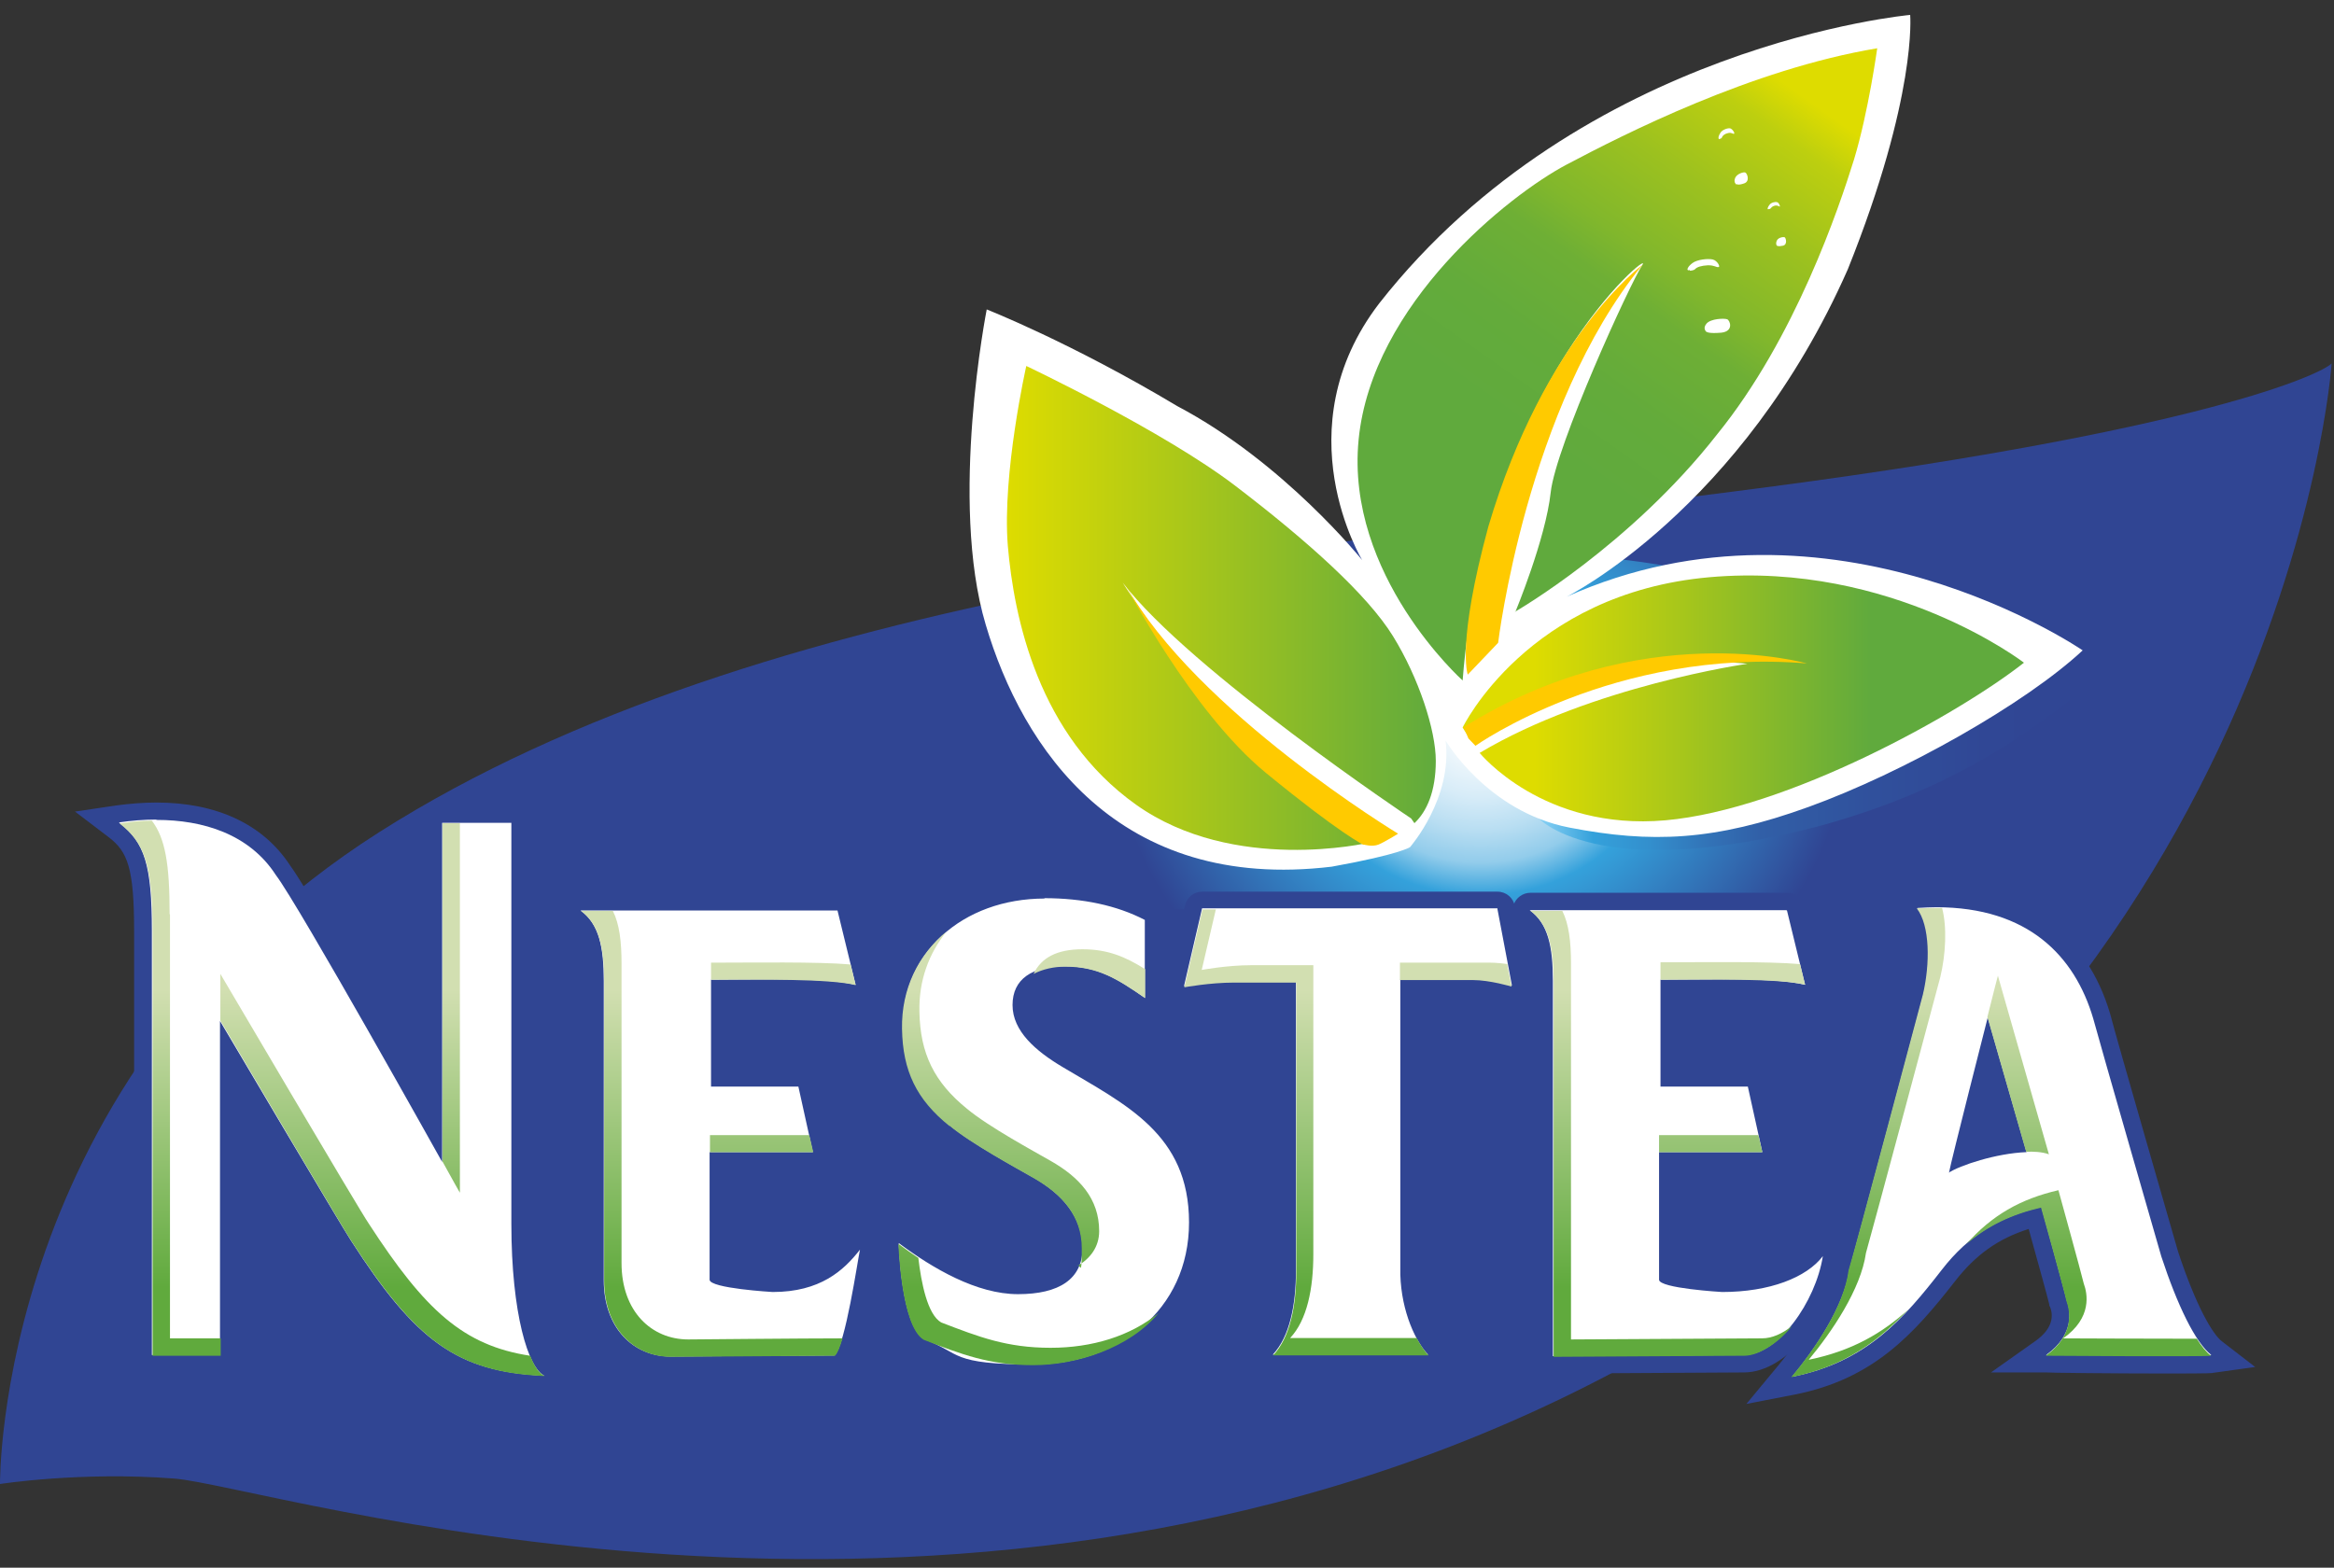 <svg width="128" height="86" viewBox="0 0 128 86" fill="none" xmlns="http://www.w3.org/2000/svg">
<rect x="0" y="0" width="128" height="86" fill="#333333" stroke="none"/>
<path fill-rule="evenodd" clip-rule="evenodd" d="M0 81.408C0 81.408 -0.238 59.05 20.788 45.655C41.815 32.279 73.733 29.795 97.284 26.675C120.835 23.555 127.275 20.534 127.871 19.938C127.871 19.938 125.347 57.261 86.115 76.48C51.613 93.373 14.687 81.508 9.56 81.11C4.432 80.713 0 81.408 0 81.408Z" fill="#304593"/>
<path d="M106.049 41.163C106.486 47.96 95.555 54.201 81.643 55.115C67.711 56.029 56.065 51.239 55.628 44.443C55.191 37.645 66.121 31.405 80.033 30.491C93.965 29.577 105.612 34.366 106.049 41.163Z" fill="url(#paint0_radial_130_11389)"/>
<path fill-rule="evenodd" clip-rule="evenodd" d="M84.307 44.82C84.307 44.82 87.427 48.517 99.689 45.337C109.448 42.714 113.462 38.004 115.072 37.427C115.072 37.427 113.979 36.334 111.813 35.956C109.646 35.579 91.779 38.699 91.779 38.699L84.307 44.82Z" fill="url(#paint1_linear_130_11389)"/>
<path d="M54.117 16.956C54.117 16.956 52.031 27.489 54.058 34.267C56.065 41.044 61.312 48.954 73.037 47.543C76.794 46.867 77.33 46.469 77.33 46.469C77.33 46.469 79.675 43.786 79.278 40.626C79.278 40.626 81.564 44.522 86.055 45.396C90.547 46.271 94.044 46.132 99.192 44.263C104.359 42.395 111.057 38.619 114.217 35.678C114.217 35.678 100.464 26.218 85.916 32.736C85.916 32.736 95.515 27.966 101.338 14.77C105.154 5.25 104.757 0.818 104.757 0.818C104.757 0.818 86.79 2.428 75.641 16.638C70.335 23.554 74.707 30.729 74.707 30.729C74.707 30.729 70.414 25.363 64.571 22.282C58.728 18.785 54.117 16.976 54.117 16.976V16.956Z" fill="white"/>
<path d="M75.661 46.052C75.661 46.052 74.389 45.575 70.096 42.156C65.803 38.738 61.57 31.961 61.57 31.961C65.266 36.79 77.39 44.899 77.39 44.899L77.569 45.157C78.244 44.521 78.741 43.428 78.741 41.739C78.741 40.05 77.807 37.188 76.396 34.902C74.985 32.617 71.706 29.675 67.751 26.654C63.796 23.634 56.283 20.076 56.283 20.076C56.283 20.076 54.952 25.979 55.27 29.934C55.608 33.889 56.939 40.328 62.305 44.144C67.671 47.96 75.045 46.231 75.045 46.231C75.045 46.231 75.343 46.151 75.72 46.052H75.661Z" fill="url(#paint2_linear_130_11389)"/>
<path d="M74.786 46.33C74.786 46.33 75.263 46.469 75.601 46.33C75.939 46.191 76.674 45.734 76.674 45.734C76.674 45.734 65.604 39.036 61.709 32.06C61.709 32.06 65.326 39.036 69.42 42.395C73.514 45.754 74.786 46.35 74.786 46.35V46.33Z" fill="#FFCA00"/>
<path d="M83.094 33.593C83.094 33.593 84.764 29.578 85.042 27.014C85.32 24.47 89.394 15.547 90.07 14.533C90.746 13.52 81.484 21.032 80.213 37.329C80.213 37.329 73.773 31.565 74.509 24.113C75.244 16.66 82.757 10.697 85.916 9.028C89.076 7.359 96.052 3.801 102.949 2.648C102.949 2.648 102.472 6.126 101.677 8.75C100.862 11.373 98.457 18.548 94.164 23.834C89.394 29.936 83.094 33.553 83.094 33.553V33.593Z" fill="url(#paint3_linear_130_11389)"/>
<path d="M80.491 37.011L82.16 35.262C82.16 35.262 83.711 22.324 90.07 14.533C90.07 14.533 84.704 18.488 81.624 28.882C79.875 35.322 80.491 36.991 80.491 36.991V37.011Z" fill="#FFCA00"/>
<path d="M80.55 40.428C80.55 40.428 87.585 35.539 95.833 36.413C95.833 36.413 87.307 37.626 81.146 41.303C81.146 41.303 84.624 45.595 91.341 44.999C98.039 44.403 107.44 39.156 110.997 36.354C110.997 36.354 103.763 30.789 93.766 31.663C83.769 32.538 80.212 39.911 80.212 39.911L80.55 40.448V40.428Z" fill="url(#paint4_linear_130_11389)"/>
<path d="M80.927 40.905C80.927 40.905 88.519 35.519 99.092 36.394C99.092 36.394 90.01 33.79 80.272 39.892L80.53 40.508L80.927 40.925V40.905Z" fill="#FFCA00"/>
<path d="M85.777 49.888H62.842V55.313H85.777V49.888Z" fill="#304593"/>
<path d="M102.69 65.906H99.471V69.126H102.69V65.906Z" fill="#304593"/>
<path fill-rule="evenodd" clip-rule="evenodd" d="M29.852 75.943C25.023 75.744 22.558 74.035 18.861 68.331C18.504 67.814 14.41 60.918 12.561 57.778V74.83H7.851V51.08C7.851 47.364 7.374 46.39 6.241 45.535L5.327 44.84L6.46 44.681C7.175 44.581 7.891 44.522 8.587 44.522C10.793 44.522 13.794 45.078 15.543 47.761C16.556 49.093 21.684 58.155 23.79 61.911V44.681H28.56V67.158C28.56 72.246 29.554 74.81 30.07 75.048L29.852 75.963V75.943Z" fill="white"/>
<path d="M8.587 44.978C11.131 44.978 13.675 45.754 15.126 47.999C16.398 49.669 24.248 63.74 24.248 63.74V45.137H28.044V67.138C28.044 72.067 28.978 75.068 29.852 75.465C25.063 75.267 22.777 73.538 19.259 68.072C18.802 67.397 12.065 56.009 12.065 56.009V74.333H8.329V51.06C8.329 47.463 7.931 46.191 6.52 45.117C7.196 45.018 7.891 44.959 8.567 44.959M8.587 44.024C7.871 44.024 7.136 44.084 6.381 44.183L4.115 44.521L5.944 45.913C6.997 46.707 7.355 47.602 7.355 51.08V75.306H13.019V59.546C15.066 63.004 18.127 68.172 18.464 68.629C22.241 74.472 24.784 76.221 29.813 76.439L30.25 74.591C30.29 74.591 30.29 74.611 30.29 74.611C29.892 74.273 28.998 71.928 28.998 67.138V44.183H23.274V60.063C20.869 55.81 16.855 48.755 15.901 47.463C14.43 45.217 11.886 44.024 8.567 44.024H8.587Z" fill="#304593"/>
<path fill-rule="evenodd" clip-rule="evenodd" d="M36.808 74.891C34.364 74.891 32.655 72.963 32.655 70.201V53.805C32.655 51.857 32.357 50.883 31.581 50.327C31.422 50.207 31.343 49.989 31.403 49.79C31.462 49.591 31.661 49.452 31.86 49.452H45.931C46.149 49.452 46.348 49.611 46.408 49.83L47.401 53.904C47.441 54.063 47.401 54.242 47.282 54.361C47.183 54.46 47.063 54.5 46.944 54.5C46.825 54.5 46.865 54.5 46.825 54.5C45.831 54.262 44.102 54.222 42.552 54.222C41.002 54.222 41.36 54.222 40.763 54.222C40.326 54.222 39.909 54.222 39.491 54.222V59.131H43.804C44.023 59.131 44.221 59.29 44.281 59.508L45.076 63.106C45.116 63.245 45.076 63.404 44.977 63.523C44.877 63.642 44.738 63.702 44.599 63.702H39.412V70.002C39.869 70.161 41.26 70.34 42.413 70.4C44.818 70.4 45.99 69.306 46.805 68.253C46.904 68.134 47.044 68.074 47.183 68.074C47.322 68.074 47.322 68.074 47.382 68.114C47.58 68.213 47.7 68.432 47.66 68.651C47.64 68.77 47.6 68.989 47.56 69.267C46.964 72.784 46.587 74.255 46.129 74.692C46.03 74.792 45.911 74.832 45.791 74.832C45.056 74.832 36.788 74.891 36.788 74.891H36.808Z" fill="white"/>
<path d="M45.93 49.949L46.924 54.023C45.95 53.784 44.32 53.724 42.552 53.724C40.783 53.724 40.147 53.744 38.994 53.744V59.607H43.784L44.579 63.205H38.915V70.2C38.915 70.677 42.373 70.876 42.373 70.876C44.976 70.876 46.268 69.703 47.162 68.551C47.023 69.207 46.367 73.758 45.771 74.354C45.036 74.354 36.768 74.414 36.768 74.414C34.761 74.414 33.111 72.883 33.111 70.22V53.824C33.111 51.956 32.853 50.684 31.839 49.949H45.91M45.93 48.975H31.859C31.442 48.975 31.064 49.253 30.945 49.63C30.806 50.028 30.945 50.465 31.283 50.704C31.899 51.161 32.157 52.055 32.157 53.784V70.18C32.157 73.181 34.105 75.348 36.788 75.348C39.471 75.348 45.076 75.288 45.791 75.288C46.507 75.288 46.288 75.189 46.467 75.01C47.003 74.473 47.401 73.042 48.017 69.326C48.057 69.048 48.096 68.829 48.116 68.71C48.196 68.272 47.977 67.835 47.58 67.636C47.461 67.577 47.321 67.557 47.182 67.557C46.884 67.557 46.606 67.696 46.427 67.935C45.652 68.948 44.618 69.882 42.413 69.902C41.459 69.843 40.445 69.723 39.889 69.604V64.159H44.579C44.877 64.159 45.155 64.019 45.334 63.801C45.513 63.582 45.592 63.264 45.533 62.986L44.738 59.389C44.638 58.952 44.241 58.633 43.804 58.633H39.968V54.698C40.226 54.698 40.505 54.698 40.763 54.698C41.359 54.698 41.955 54.698 42.552 54.698C43.983 54.698 45.751 54.738 46.705 54.957C46.785 54.957 46.864 54.977 46.944 54.977C47.202 54.977 47.441 54.877 47.62 54.698C47.858 54.46 47.957 54.122 47.878 53.784L46.884 49.71C46.785 49.273 46.387 48.975 45.95 48.975H45.93Z" fill="#304593"/>
<path fill-rule="evenodd" clip-rule="evenodd" d="M56.662 75.347C54.178 75.347 52.568 74.73 50.541 73.935C50.521 73.935 50.461 73.896 50.422 73.896C48.991 73.061 48.812 69.026 48.792 68.232C48.792 68.053 48.891 67.874 49.05 67.794C49.13 67.755 49.19 67.735 49.269 67.735C49.349 67.735 49.468 67.774 49.567 67.834C51.952 69.623 54.059 70.537 55.808 70.537C57.556 70.537 58.848 69.901 58.848 68.49C58.848 67.079 58.093 66.006 56.424 65.052L55.947 64.773C54.774 64.118 52.827 63.025 51.753 62.13C49.865 60.58 49.031 58.891 48.971 56.426C48.931 54.459 49.647 52.61 50.998 51.239C52.528 49.669 54.754 48.815 57.239 48.815C59.723 48.815 61.392 49.232 63.002 50.066C63.161 50.146 63.26 50.305 63.26 50.504V54.777C63.26 54.956 63.161 55.115 63.002 55.214C62.923 55.254 62.863 55.274 62.783 55.274C62.704 55.274 62.585 55.234 62.505 55.194C61.035 54.181 60.041 53.544 58.371 53.544C56.702 53.544 55.986 54.061 55.986 55.194C55.986 56.327 57.06 57.34 58.491 58.175L59.325 58.672C62.585 60.58 65.665 62.389 65.665 67.119C65.665 71.849 61.134 75.406 56.642 75.406L56.662 75.347Z" fill="white"/>
<path d="M57.258 49.271C59.385 49.271 61.253 49.669 62.783 50.464V54.737C61.253 53.663 60.18 53.008 58.391 53.008C56.602 53.008 55.529 53.703 55.529 55.134C55.529 56.565 56.801 57.658 58.272 58.533C61.73 60.6 65.208 62.209 65.208 67.059C65.208 71.908 61.273 74.849 56.682 74.849C52.091 74.849 52.747 74.253 50.68 73.458C49.408 72.723 49.289 68.192 49.289 68.192C51.157 69.583 53.562 70.994 55.827 70.994C58.093 70.994 59.365 70.159 59.365 68.47C59.365 66.781 58.272 65.509 56.702 64.614C55.768 64.078 53.303 62.746 52.111 61.752C50.322 60.301 49.547 58.731 49.507 56.426C49.428 52.312 52.767 49.291 57.298 49.291M57.258 48.317C54.635 48.317 52.29 49.232 50.66 50.901C49.229 52.372 48.454 54.339 48.494 56.446C48.533 59.05 49.428 60.858 51.455 62.508C52.548 63.422 54.516 64.535 55.708 65.191C55.887 65.29 56.066 65.389 56.185 65.469C57.696 66.323 58.371 67.257 58.371 68.49C58.371 69.722 56.841 70.06 55.807 70.06C54.158 70.06 52.17 69.185 49.845 67.456C49.666 67.337 49.468 67.257 49.269 67.257C49.07 67.257 48.971 67.297 48.832 67.357C48.494 67.536 48.295 67.874 48.315 68.251C48.355 69.781 48.633 73.418 50.203 74.333C50.243 74.353 50.282 74.373 50.342 74.392H50.402C52.488 75.227 54.138 75.863 56.702 75.863C62.386 75.863 66.202 72.345 66.202 67.099C66.202 61.852 62.863 60.123 59.623 58.235C59.345 58.076 59.067 57.917 58.788 57.738C57.218 56.804 56.523 56.207 56.523 55.174C56.523 54.141 57.775 54.001 58.431 54.001C59.961 54.001 60.836 54.558 62.286 55.572C62.445 55.691 62.644 55.75 62.843 55.75C63.042 55.75 63.141 55.711 63.3 55.631C63.618 55.472 63.817 55.134 63.817 54.776V50.504C63.817 50.146 63.618 49.808 63.3 49.649C61.631 48.775 59.623 48.337 57.318 48.337L57.258 48.317Z" fill="#304593"/>
<path fill-rule="evenodd" clip-rule="evenodd" d="M78.327 74.83H69.8C69.602 74.83 69.443 74.711 69.363 74.532C69.284 74.353 69.323 74.154 69.443 74.015C70.178 73.22 70.576 71.749 70.576 69.742V54.359H67.654C66.382 54.359 65.031 54.618 65.011 54.618C64.971 54.618 64.951 54.618 64.912 54.618C64.772 54.618 64.653 54.558 64.574 54.459C64.454 54.34 64.415 54.181 64.454 54.022L65.448 49.749C65.508 49.53 65.687 49.371 65.925 49.371H82.123C82.361 49.371 82.56 49.53 82.6 49.769L83.394 53.962C83.434 54.121 83.375 54.3 83.255 54.399C83.156 54.479 83.057 54.519 82.918 54.519C82.778 54.519 82.838 54.519 82.798 54.519C82.798 54.519 81.645 54.2 80.791 54.2H77.273V69.921C77.333 71.948 78.148 73.459 78.664 73.975C78.803 74.115 78.843 74.313 78.764 74.492C78.684 74.671 78.505 74.79 78.327 74.79V74.83Z" fill="white"/>
<path d="M82.122 49.868L82.917 54.062C82.917 54.062 81.724 53.724 80.79 53.724H76.796V69.921C76.855 71.988 77.67 73.657 78.326 74.313H69.8C70.734 73.32 71.072 71.571 71.072 69.703V53.843H67.673C66.342 53.843 64.931 54.101 64.931 54.101L65.924 49.828H82.122M82.122 48.914H65.924C65.467 48.914 65.09 49.232 64.99 49.669L63.997 53.942C63.917 54.26 63.997 54.598 64.235 54.837C64.414 55.035 64.672 55.135 64.931 55.135C65.189 55.135 65.05 55.135 65.11 55.135C65.11 55.135 66.441 54.876 67.653 54.876H70.078V69.782C70.078 71.65 69.72 73.022 69.064 73.717C68.806 73.995 68.727 74.413 68.886 74.751C69.045 75.108 69.382 75.327 69.78 75.327H78.306C78.704 75.327 79.041 75.088 79.2 74.731C79.359 74.373 79.26 73.956 79.002 73.677C78.544 73.22 77.809 71.809 77.75 69.921V54.717H80.79C81.446 54.717 82.36 54.936 82.659 55.015C82.738 55.035 82.837 55.055 82.917 55.055C83.155 55.055 83.394 54.956 83.573 54.797C83.811 54.578 83.93 54.24 83.871 53.903L83.076 49.709C82.996 49.252 82.599 48.914 82.122 48.914Z" fill="#304593"/>
<path fill-rule="evenodd" clip-rule="evenodd" d="M97.027 76.281L97.881 75.247C98.696 74.254 100.624 71.73 100.902 69.623C101.18 68.709 104.937 54.578 104.976 54.439C105.394 52.69 105.294 50.842 104.738 50.126L104.181 49.411L105.096 49.351C105.473 49.331 105.851 49.312 106.189 49.312C110.819 49.312 114.039 51.597 115.251 55.771C115.589 57.023 118.948 68.709 118.988 68.828C119.842 71.471 120.816 73.399 121.551 73.975L122.466 74.671L121.333 74.83C121.253 74.83 121.094 74.87 118.709 74.87C116.325 74.87 112.191 74.85 112.191 74.85H110.7L111.912 73.975C113.204 73.061 113.065 72.067 112.866 71.531C112.747 71.054 112.032 68.45 111.575 66.821C109.547 67.377 108.117 68.351 106.825 70.001C104.639 72.823 102.492 75.228 98.338 76.042L97.007 76.301L97.027 76.281ZM109.031 57.659C108.514 59.686 107.898 62.15 107.56 63.482C108.355 63.184 109.448 62.886 110.501 62.766L109.031 57.639V57.659Z" fill="white"/>
<path d="M106.188 49.768C111.217 49.768 113.78 52.432 114.794 55.87C115.132 57.142 118.53 68.927 118.53 68.927C119.405 71.59 120.399 73.657 121.273 74.333C121.114 74.353 120.061 74.353 118.709 74.353C116.026 74.353 112.21 74.333 112.21 74.333C113.8 73.2 113.542 71.868 113.343 71.332C113.204 70.736 111.952 66.204 111.952 66.204C109.686 66.741 107.977 67.735 106.487 69.662C104.42 72.326 102.353 74.73 98.279 75.525C99.55 73.995 101.14 71.65 101.419 69.662C101.677 68.788 105.493 54.538 105.493 54.538C105.89 52.869 105.89 50.742 105.155 49.808C105.513 49.788 105.871 49.768 106.228 49.768M106.864 64.336C107.46 63.939 109.468 63.263 111.137 63.203L109.011 55.81C109.011 55.81 107.003 63.68 106.884 64.336M106.188 48.815C105.831 48.815 105.433 48.815 105.056 48.854L103.227 48.973L104.36 50.404C104.758 50.921 104.936 52.551 104.519 54.32C103.207 59.228 100.683 68.728 100.465 69.384V69.464C100.445 69.464 100.425 69.543 100.425 69.543C100.246 70.934 99.173 72.902 97.504 74.929L95.774 77.016L98.438 76.499C102.75 75.645 104.956 73.18 107.222 70.279C108.335 68.848 109.567 67.953 111.256 67.417C111.733 69.146 112.31 71.213 112.389 71.57V71.63L112.429 71.69C112.608 72.167 112.608 72.862 111.634 73.558L109.19 75.287H112.191C112.191 75.307 116.026 75.347 118.709 75.347C121.392 75.347 121.293 75.327 121.392 75.307L123.678 74.989L121.849 73.578C121.353 73.2 120.438 71.67 119.445 68.649C119.425 68.569 116.046 56.883 115.728 55.631C114.436 51.219 111.058 48.815 106.188 48.815ZM108.236 62.746C108.454 61.832 108.752 60.679 109.05 59.507L109.885 62.369C109.309 62.468 108.752 62.587 108.255 62.746H108.236Z" fill="#304593"/>
<path fill-rule="evenodd" clip-rule="evenodd" d="M85.202 74.891C85.082 74.891 84.943 74.831 84.864 74.752C84.784 74.652 84.725 74.533 84.725 74.414V53.824C84.725 51.877 84.427 50.903 83.651 50.346C83.473 50.227 83.413 50.008 83.473 49.809C83.532 49.611 83.731 49.472 83.93 49.472H98.001C98.219 49.472 98.418 49.631 98.478 49.849L99.471 53.923C99.511 54.083 99.471 54.261 99.352 54.381C99.253 54.48 99.133 54.52 99.014 54.52C98.895 54.52 98.935 54.52 98.895 54.52C97.901 54.281 96.112 54.242 94.642 54.242C93.171 54.242 93.449 54.242 92.833 54.242C92.396 54.242 91.979 54.242 91.541 54.242V59.15H95.854C96.073 59.15 96.272 59.309 96.331 59.528L97.126 63.125C97.166 63.264 97.126 63.423 97.027 63.543C96.927 63.662 96.788 63.721 96.649 63.721H91.462V70.022C91.919 70.181 93.31 70.359 94.463 70.419C96.768 70.419 98.736 69.743 99.591 68.63C99.69 68.511 99.829 68.451 99.968 68.451C100.107 68.451 100.087 68.451 100.167 68.491C100.366 68.571 100.485 68.789 100.445 69.008C100.028 71.711 97.822 74.851 95.636 74.851C93.449 74.851 85.182 74.911 85.182 74.911L85.202 74.891Z" fill="white"/>
<path d="M98.001 49.949L98.994 54.023C98.02 53.784 96.391 53.724 94.622 53.724C92.853 53.724 92.217 53.744 91.064 53.744V59.607H95.854L96.649 63.205H90.985V70.2C90.985 70.677 94.443 70.876 94.443 70.876C97.047 70.876 99.074 70.081 99.968 68.908C99.571 71.433 97.504 74.334 95.635 74.334C93.767 74.334 85.162 74.394 85.162 74.394V53.804C85.162 51.936 84.903 50.664 83.89 49.929H97.961M98.001 48.975H83.93C83.512 48.975 83.135 49.253 83.015 49.63C82.876 50.028 83.015 50.465 83.353 50.704C83.969 51.161 84.228 52.055 84.228 53.784V74.374C84.228 74.632 84.327 74.871 84.506 75.069C84.685 75.248 84.923 75.348 85.182 75.348C85.281 75.348 94.92 75.288 95.635 75.288C98.1 75.288 100.465 71.989 100.922 69.048C100.982 68.61 100.763 68.193 100.346 68.014C100.226 67.954 100.087 67.935 99.968 67.935C99.67 67.935 99.392 68.074 99.213 68.312C98.478 69.266 96.609 69.902 94.483 69.902C93.529 69.843 92.515 69.723 91.959 69.604V64.159H96.649C96.947 64.159 97.225 64.019 97.404 63.801C97.583 63.582 97.663 63.264 97.603 62.986L96.808 59.389C96.709 58.952 96.311 58.633 95.874 58.633H92.038V54.698C92.297 54.698 92.575 54.698 92.833 54.698C93.43 54.698 94.026 54.698 94.622 54.698C96.053 54.698 97.822 54.738 98.776 54.957C98.855 54.957 98.935 54.977 99.014 54.977C99.272 54.977 99.511 54.877 99.69 54.698C99.928 54.46 100.028 54.122 99.948 53.784L98.954 49.71C98.855 49.273 98.458 48.975 98.02 48.975H98.001Z" fill="#304593"/>
<path fill-rule="evenodd" clip-rule="evenodd" d="M25.221 45.158H24.267V63.72C24.844 64.773 25.221 65.429 25.221 65.429V45.178V45.158ZM9.302 50.146C9.302 47.384 9.064 45.992 8.328 45.019C7.732 45.019 7.136 45.078 6.56 45.178C7.951 46.251 8.368 47.503 8.368 51.1V74.373H12.104V73.419H9.322V50.166L9.302 50.146ZM29.077 74.373C25.42 73.816 23.314 71.888 20.233 67.138C19.756 66.463 12.085 53.425 12.085 53.425V55.989C13.953 59.149 18.921 67.576 19.279 68.093C22.817 73.558 25.082 75.287 29.872 75.486C29.594 75.367 29.316 74.989 29.077 74.373Z" fill="url(#paint5_linear_130_11389)"/>
<path fill-rule="evenodd" clip-rule="evenodd" d="M38.995 52.789V53.743C41.639 53.743 45.474 53.683 46.925 54.041L46.647 52.908C44.838 52.749 41.261 52.809 38.995 52.809V52.789ZM44.381 62.269H38.936V63.203H44.6L44.381 62.269ZM34.086 69.265V52.868C34.086 51.636 33.967 50.682 33.609 49.967H31.86C32.854 50.702 33.132 51.974 33.132 53.842V70.239C33.132 72.902 34.802 74.432 36.789 74.432C36.789 74.432 45.057 74.372 45.792 74.372C45.931 74.233 46.07 73.876 46.209 73.418C44.202 73.418 37.743 73.478 37.743 73.478C35.736 73.478 34.086 71.948 34.086 69.284V69.265Z" fill="url(#paint6_linear_130_11389)"/>
<path fill-rule="evenodd" clip-rule="evenodd" d="M62.804 54.757V53.167C61.731 52.492 60.757 52.074 59.366 52.074C57.974 52.074 57.1 52.532 56.683 53.426C57.179 53.167 57.796 53.028 58.412 53.028C60.22 53.028 61.273 53.704 62.804 54.757ZM52.072 61.753C53.264 62.747 55.729 64.078 56.663 64.615C58.233 65.509 59.326 66.682 59.326 68.49C59.326 70.299 59.227 69.166 59.068 69.464C59.783 69.047 60.28 68.411 60.28 67.537C60.28 65.748 59.187 64.575 57.617 63.681C56.683 63.144 54.218 61.813 53.026 60.819C51.237 59.368 50.462 57.798 50.422 55.493C50.383 53.803 50.939 52.293 51.913 51.101C50.363 52.373 49.428 54.241 49.468 56.447C49.508 58.752 50.263 60.322 52.072 61.773V61.753ZM57.617 73.936C55.212 73.936 53.682 73.34 51.615 72.545C50.859 72.108 50.522 70.359 50.363 69.007C49.985 68.749 49.607 68.49 49.27 68.232C49.27 68.232 49.409 72.763 50.661 73.499C52.728 74.294 54.258 74.89 56.663 74.89C59.068 74.89 61.969 73.936 63.539 72.028C61.989 73.3 59.882 73.936 57.617 73.936Z" fill="url(#paint7_linear_130_11389)"/>
<path fill-rule="evenodd" clip-rule="evenodd" d="M70.754 73.399C71.688 72.405 72.025 70.676 72.025 68.808V52.948H68.627C67.295 52.948 65.904 53.207 65.904 53.207L66.679 49.888H65.944L64.95 54.161C64.95 54.161 66.341 53.902 67.693 53.902H71.091V69.762C71.091 71.63 70.754 73.359 69.819 74.353H78.345C78.127 74.134 77.908 73.796 77.69 73.399H70.773H70.754ZM82.698 52.889C82.38 52.849 82.062 52.809 81.744 52.809C80.949 52.809 76.775 52.809 76.775 52.809V53.763H80.77C81.704 53.763 82.897 54.121 82.897 54.121L82.658 52.909L82.698 52.889Z" fill="url(#paint8_linear_130_11389)"/>
<path fill-rule="evenodd" clip-rule="evenodd" d="M112.37 63.343L109.568 53.525C109.568 53.525 109.309 54.499 108.991 55.791L111.118 63.184C111.495 63.164 111.992 63.184 112.37 63.323V63.343ZM120.478 73.439C117.835 73.439 113.145 73.419 113.145 73.419C114.755 72.286 114.476 70.955 114.278 70.418C114.139 69.822 112.887 65.291 112.887 65.291C110.82 65.768 109.23 66.662 107.839 68.252C109.011 67.238 110.323 66.622 111.933 66.245C111.933 66.245 113.205 70.776 113.324 71.372C113.523 71.909 113.781 73.24 112.191 74.373C112.191 74.373 120.796 74.433 121.254 74.373C120.995 74.174 120.737 73.856 120.478 73.439ZM105.116 49.828C105.851 50.763 105.851 52.889 105.454 54.559C105.454 54.559 101.658 68.828 101.379 69.683C101.121 71.69 99.511 74.015 98.239 75.546C101.161 74.969 103.049 73.558 104.659 71.829C103.248 73.121 101.558 74.115 99.193 74.592C100.465 73.061 102.055 70.716 102.333 68.729C102.592 67.854 106.408 53.605 106.408 53.605C106.706 52.372 106.785 50.862 106.507 49.809C106.07 49.809 105.613 49.809 105.136 49.828H105.116Z" fill="url(#paint9_linear_130_11389)"/>
<path fill-rule="evenodd" clip-rule="evenodd" d="M98.994 54.021L98.716 52.888C96.907 52.729 93.35 52.789 91.064 52.789V53.743C93.708 53.743 97.543 53.663 98.994 54.021ZM96.45 62.269H90.985V63.203H96.649L96.431 62.269H96.45ZM86.156 73.458V52.868C86.156 51.636 86.036 50.682 85.679 49.967H83.93C84.923 50.702 85.202 51.974 85.202 53.842V74.432C85.202 74.432 94.94 74.372 95.675 74.372C96.411 74.372 97.504 73.716 98.279 72.743C97.742 73.16 97.186 73.418 96.629 73.418C96.073 73.418 86.156 73.478 86.156 73.478V73.458Z" fill="url(#paint10_linear_130_11389)"/>
<path d="M30.089 74.314C30.089 74.314 31.322 76.241 32.256 76.301C32.256 76.301 30.487 76.46 29.712 76.42C28.937 76.38 29.93 75.665 29.93 75.665L29.891 75.208L30.089 74.314Z" fill="#304593"/>
<path fill-rule="evenodd" clip-rule="evenodd" d="M107.956 62.925L108.97 59.209L110.083 62.349L107.956 62.925Z" fill="#304593"/>
<path d="M93.608 18.209C93.608 18.209 93.708 18.309 94.403 18.249C95.099 18.17 94.88 17.573 94.721 17.514C94.562 17.454 93.827 17.474 93.588 17.752C93.35 18.03 93.588 18.209 93.588 18.209H93.608Z" fill="white"/>
<path d="M92.674 14.85C92.674 14.85 92.893 14.85 92.973 14.751C93.072 14.651 93.291 14.572 93.668 14.552C94.046 14.552 94.106 14.671 94.245 14.651C94.364 14.651 94.185 14.294 93.927 14.234C93.668 14.174 93.072 14.234 92.814 14.433C92.575 14.612 92.516 14.771 92.555 14.81C92.595 14.85 92.674 14.81 92.674 14.81V14.85Z" fill="white"/>
<path d="M95.237 10.1C95.237 10.1 95.317 10.179 95.654 10.06C95.992 9.941 95.814 9.503 95.714 9.464C95.635 9.424 95.257 9.523 95.158 9.762C95.058 10 95.217 10.119 95.217 10.119L95.237 10.1Z" fill="white"/>
<path d="M94.303 7.615C94.303 7.615 94.422 7.615 94.442 7.516C94.482 7.436 94.581 7.337 94.78 7.297C94.979 7.257 95.019 7.357 95.098 7.337C95.158 7.317 95.019 7.078 94.879 7.039C94.74 7.019 94.442 7.118 94.343 7.297C94.243 7.456 94.224 7.575 94.263 7.615C94.303 7.655 94.323 7.615 94.323 7.615H94.303Z" fill="white"/>
<path d="M97.463 13.478C97.463 13.478 97.503 13.538 97.781 13.478C98.04 13.418 97.94 13.061 97.881 13.021C97.821 12.981 97.523 13.021 97.444 13.2C97.364 13.379 97.444 13.478 97.444 13.478H97.463Z" fill="white"/>
<path d="M97.006 11.471C97.006 11.471 97.085 11.471 97.125 11.411C97.165 11.352 97.245 11.292 97.384 11.272C97.523 11.272 97.562 11.332 97.602 11.332C97.642 11.332 97.562 11.113 97.463 11.093C97.364 11.054 97.125 11.113 97.046 11.232C96.946 11.352 96.927 11.451 96.946 11.471C96.966 11.491 96.986 11.471 96.986 11.471H97.006Z" fill="white"/>
<defs>
<radialGradient id="paint0_radial_130_11389" cx="0" cy="0" r="1" gradientUnits="userSpaceOnUse" gradientTransform="translate(81.217 40.102) rotate(-0.2) scale(20.093 18.084)">
<stop stop-color="#FAFCFE"/>
<stop offset="0.1" stop-color="#EDF6FB"/>
<stop offset="0.2" stop-color="#D7ECF8"/>
<stop offset="0.3" stop-color="#B9DEF2"/>
<stop offset="0.4" stop-color="#92CCEB"/>
<stop offset="0.5" stop-color="#34A1DB"/>
<stop offset="1" stop-color="#304593"/>
</radialGradient>
<linearGradient id="paint1_linear_130_11389" x1="84.307" y1="41.283" x2="115.052" y2="41.283" gradientUnits="userSpaceOnUse">
<stop stop-color="#8DD3F5"/>
<stop offset="0.1" stop-color="#34A1DB"/>
<stop offset="0.2" stop-color="#338FCD"/>
<stop offset="0.3" stop-color="#3274B8"/>
<stop offset="0.4" stop-color="#315FA7"/>
<stop offset="0.6" stop-color="#30509C"/>
<stop offset="0.8" stop-color="#304795"/>
<stop offset="1" stop-color="#304593"/>
</linearGradient>
<linearGradient id="paint2_linear_130_11389" x1="55.21" y1="33.392" x2="78.741" y2="33.392" gradientUnits="userSpaceOnUse">
<stop stop-color="#DEDC00"/>
<stop offset="1" stop-color="#60AA3D"/>
</linearGradient>
<linearGradient id="paint3_linear_130_11389" x1="97.304" y1="4.159" x2="83.353" y2="23.814" gradientUnits="userSpaceOnUse">
<stop stop-color="#DEDC00"/>
<stop offset="0.1" stop-color="#BDCF0F"/>
<stop offset="0.3" stop-color="#9CC11F"/>
<stop offset="0.5" stop-color="#81B72C"/>
<stop offset="0.6" stop-color="#6EAF35"/>
<stop offset="0.8" stop-color="#63AB3B"/>
<stop offset="1" stop-color="#60AA3D"/>
</linearGradient>
<linearGradient id="paint4_linear_130_11389" x1="84.167" y1="38.301" x2="102.61" y2="38.301" gradientUnits="userSpaceOnUse">
<stop stop-color="#DEDC00"/>
<stop offset="1" stop-color="#60AA3D"/>
</linearGradient>
<linearGradient id="paint5_linear_130_11389" x1="18.206" y1="70.617" x2="18.206" y2="54.32" gradientUnits="userSpaceOnUse">
<stop stop-color="#60AA3D"/>
<stop offset="1" stop-color="#D2DFB1"/>
</linearGradient>
<linearGradient id="paint6_linear_130_11389" x1="39.413" y1="70.616" x2="39.413" y2="54.319" gradientUnits="userSpaceOnUse">
<stop stop-color="#60AA3D"/>
<stop offset="1" stop-color="#D2DFB1"/>
</linearGradient>
<linearGradient id="paint7_linear_130_11389" x1="56.404" y1="70.617" x2="56.404" y2="54.32" gradientUnits="userSpaceOnUse">
<stop stop-color="#60AA3D"/>
<stop offset="1" stop-color="#D2DFB1"/>
</linearGradient>
<linearGradient id="paint8_linear_130_11389" x1="73.933" y1="70.617" x2="73.933" y2="54.32" gradientUnits="userSpaceOnUse">
<stop stop-color="#60AA3D"/>
<stop offset="1" stop-color="#D2DFB1"/>
</linearGradient>
<linearGradient id="paint9_linear_130_11389" x1="109.766" y1="70.617" x2="109.766" y2="54.32" gradientUnits="userSpaceOnUse">
<stop stop-color="#60AA3D"/>
<stop offset="1" stop-color="#D2DFB1"/>
</linearGradient>
<linearGradient id="paint10_linear_130_11389" x1="91.462" y1="70.616" x2="91.462" y2="54.319" gradientUnits="userSpaceOnUse">
<stop stop-color="#60AA3D"/>
<stop offset="1" stop-color="#D2DFB1"/>
</linearGradient>
</defs>
</svg>
